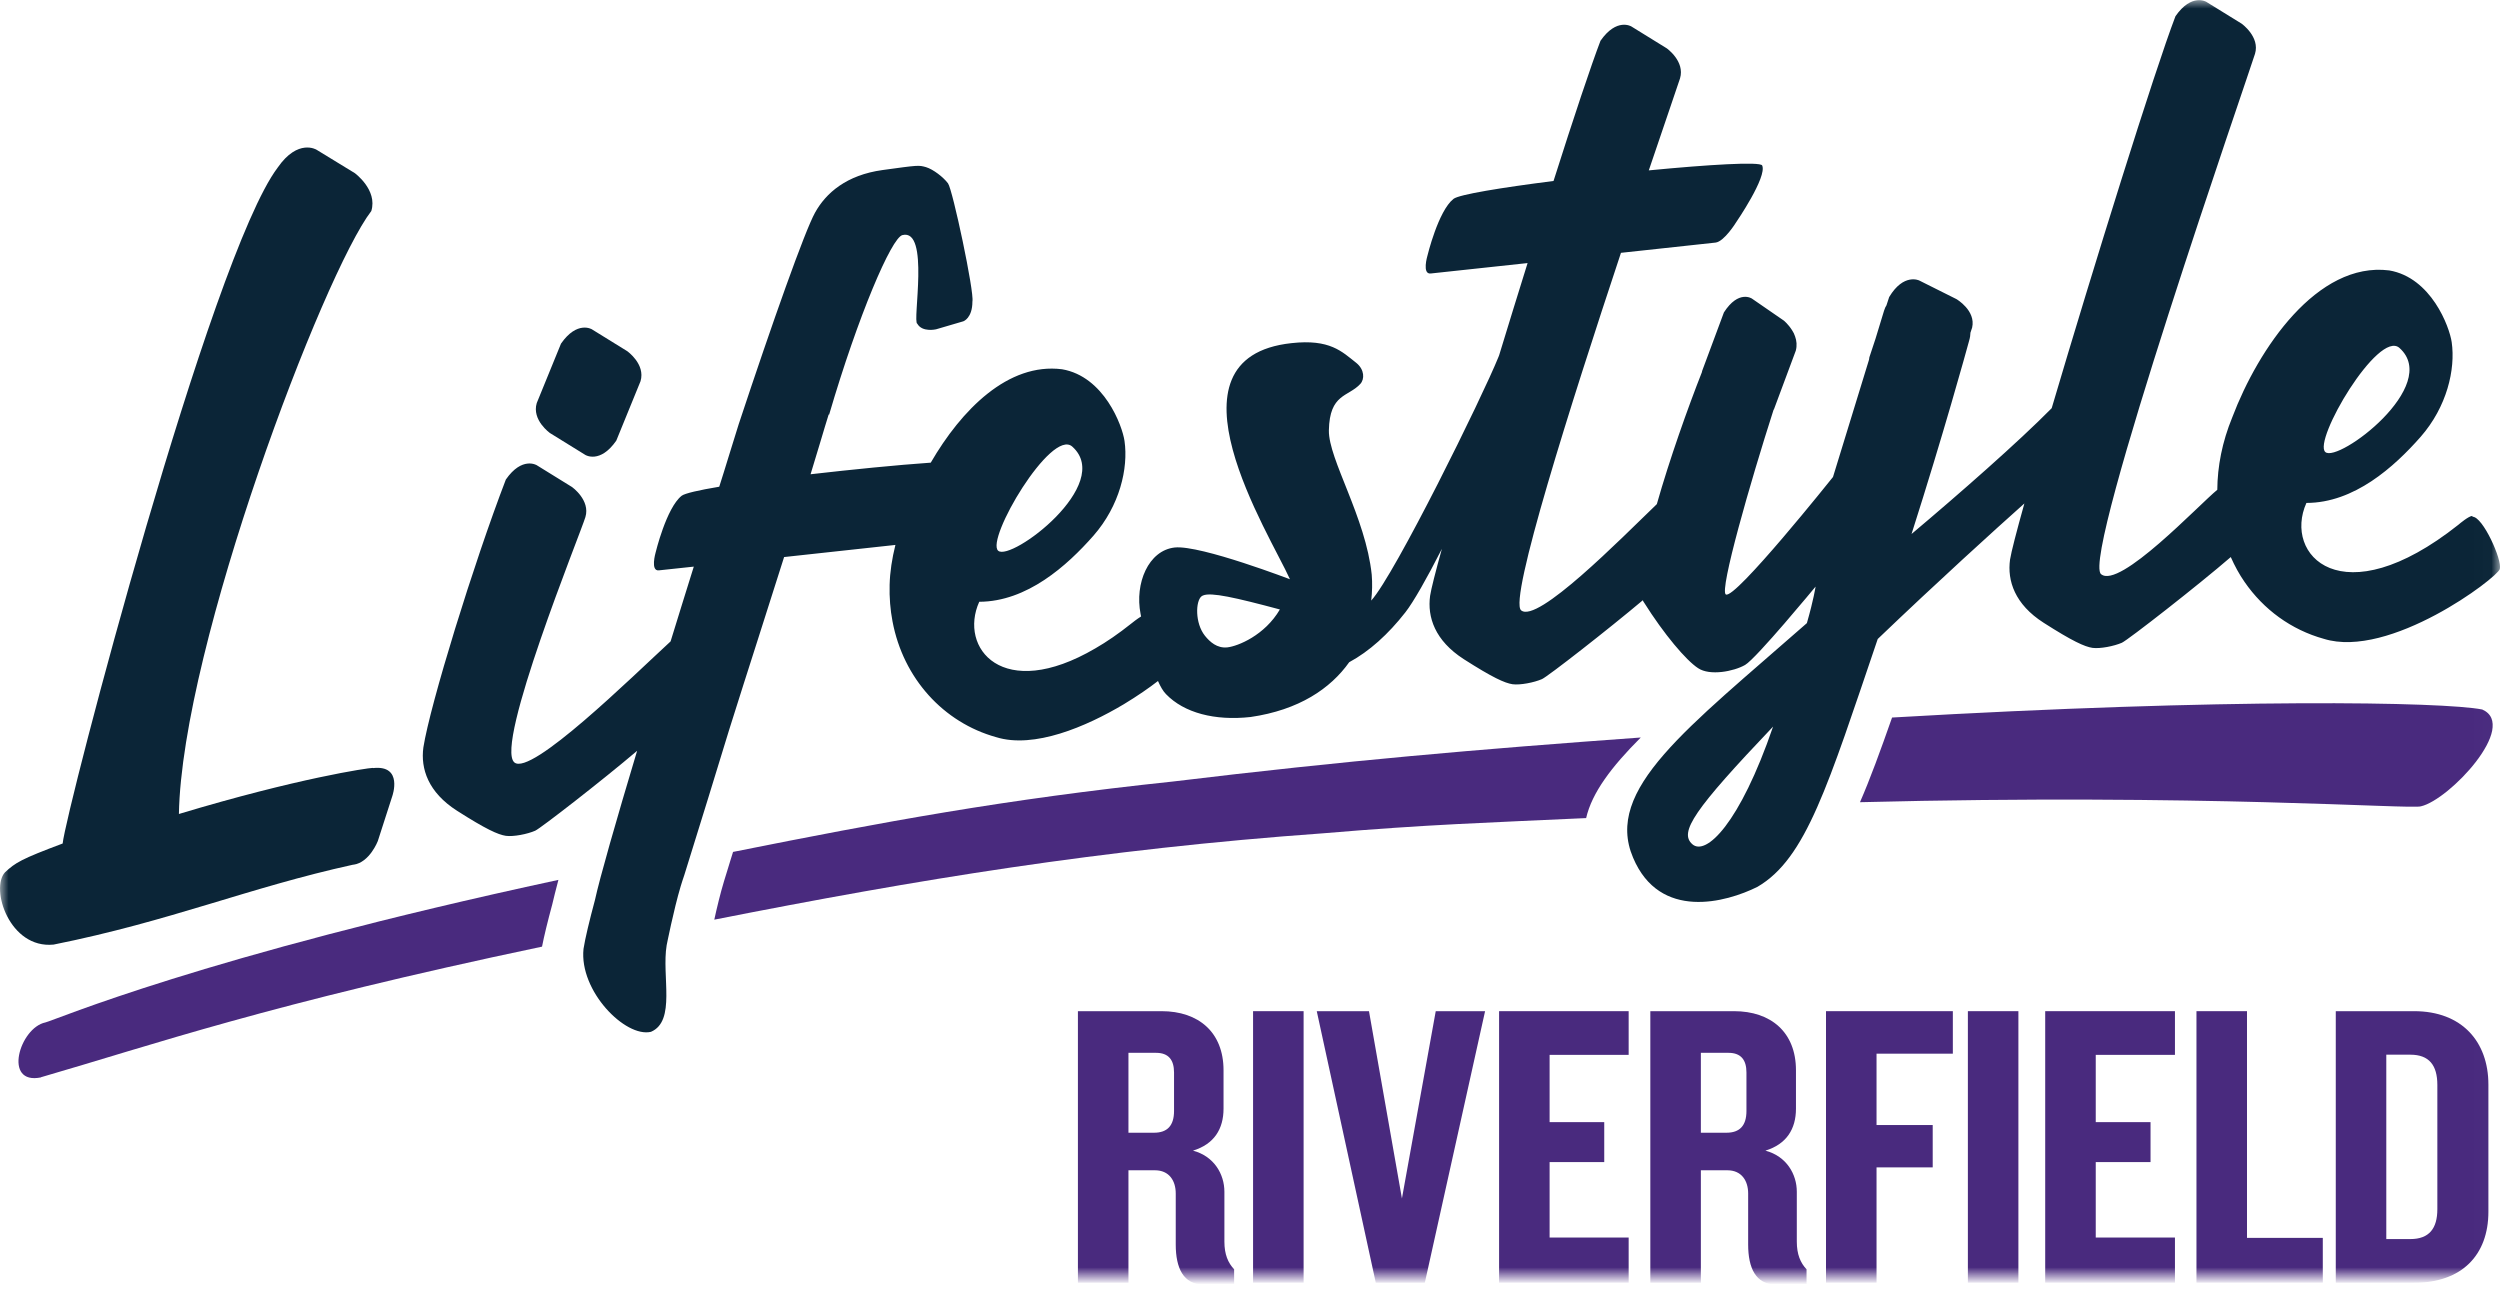 <svg width="145" height="75" viewBox="0 0 145 75" fill="none" xmlns="http://www.w3.org/2000/svg">
<g clip-path="url(#clip0_144_3040)">
<mask id="mask0_144_3040" style="mask-type:luminance" maskUnits="userSpaceOnUse" x="0" y="0" width="145" height="75">
<path d="M144.99 0H0V74.005H144.99V0Z" fill="white"/>
</mask>
<g mask="url(#mask0_144_3040)">
<path d="M69.797 74.5C68.638 74.5 68.193 73.55 68.193 72.183V69.222C68.193 68.49 67.817 67.876 66.985 67.876H65.45V74.401H62.519V58.648H67.371C69.52 58.648 70.965 59.875 70.965 62.074V64.301C70.965 65.48 70.421 66.361 69.193 66.737C70.421 67.064 71.015 68.104 71.015 69.124V72.015C71.015 72.748 71.223 73.243 71.579 73.619V74.49H69.807L69.797 74.5ZM68.094 62.202C68.094 61.489 67.787 61.064 67.054 61.064H65.45V65.698H66.935C67.698 65.698 68.094 65.292 68.094 64.44V62.192V62.202Z" fill="#492A7E"/>
<path d="M75.609 58.648H72.678V74.401H75.609V58.648Z" fill="#492A7E"/>
<path d="M82.639 74.401H79.797L76.372 58.648H79.401L81.312 69.51L83.273 58.648H86.135L82.639 74.401Z" fill="#492A7E"/>
<path d="M86.947 74.401V58.648H94.462V61.182H89.877V65.084H93.046V67.401H89.877V71.777H94.462V74.401H86.947Z" fill="#492A7E"/>
<path d="M102.997 74.5C101.839 74.5 101.393 73.55 101.393 72.183V69.222C101.393 68.49 101.017 67.876 100.185 67.876H98.65V74.401H95.719V58.648H100.571C102.72 58.648 104.166 59.875 104.166 62.074V64.301C104.166 65.48 103.621 66.361 102.393 66.737C103.621 67.064 104.215 68.104 104.215 69.124V72.015C104.215 72.748 104.423 73.243 104.779 73.619V74.49H103.007L102.997 74.5ZM101.294 62.202C101.294 61.489 100.987 61.064 100.254 61.064H98.65V65.698H100.136C100.898 65.698 101.294 65.292 101.294 64.44V62.192V62.202Z" fill="#492A7E"/>
<path d="M108.839 61.113V65.252H112.097V67.708H108.839V74.401H105.908V58.648H113.265V61.113H108.839Z" fill="#492A7E"/>
<path d="M117.067 58.648H114.137V74.401H117.067V58.648Z" fill="#492A7E"/>
<path d="M118.622 74.401V58.648H126.147V61.182H121.553V65.084H124.731V67.401H121.553V71.777H126.147V74.401H118.622Z" fill="#492A7E"/>
<path d="M127.395 74.401V58.648H130.326V71.797H134.722V74.401H127.395Z" fill="#492A7E"/>
<path d="M140.019 74.401H135.475V58.648H140.019C142.792 58.648 144.327 60.42 144.327 62.905V70.282C144.327 72.787 142.792 74.401 140.019 74.401ZM141.366 62.925C141.366 61.786 140.891 61.172 139.802 61.172H138.405V71.866H139.802C140.891 71.866 141.366 71.252 141.366 70.133V62.925Z" fill="#492A7E"/>
<path d="M143.396 29.923C143.198 29.923 142.663 30.368 142.584 30.438C135.811 35.804 132.415 32.18 133.772 29.17C136.544 29.17 138.861 27.081 140.396 25.338C141.921 23.596 142.426 21.427 142.198 19.843C142.069 18.952 141.01 16.1 138.574 15.684C134.395 15.159 130.979 20.229 129.474 24.2C128.88 25.645 128.613 27.061 128.603 28.408C127.553 29.259 122.919 34.2 121.86 33.299C120.691 32.309 130.494 4.109 130.791 3.119C131.088 2.139 130.019 1.376 130.019 1.376L127.969 0.109C127.969 0.109 127.118 -0.416 126.177 0.941C124.959 4.119 121.424 15.466 118.998 23.675C117.057 25.645 113.622 28.655 110.869 30.972C112.721 25.17 114.028 20.427 114.206 19.774C114.265 19.576 114.285 19.417 114.285 19.298L114.384 19.001C114.612 18.011 113.473 17.348 113.473 17.348L111.315 16.268C111.315 16.268 110.413 15.823 109.572 17.229L109.413 17.714C109.374 17.764 109.324 17.863 109.275 18.021C109.186 18.318 109.007 18.902 108.78 19.645L108.423 20.724C108.413 20.774 108.403 20.823 108.403 20.863C107.512 23.764 106.314 27.665 106.314 27.665C106.314 27.665 100.611 34.814 100.096 34.478C99.72 34.23 101.522 27.952 102.868 23.764C102.868 23.764 102.878 23.754 102.888 23.744L104.156 20.338C104.235 20.041 104.205 19.764 104.116 19.516C104.076 19.387 104.017 19.269 103.938 19.15C103.72 18.803 103.463 18.595 103.463 18.595L101.611 17.318C101.611 17.318 100.839 16.793 99.987 18.12L98.72 21.526C98.72 21.526 98.72 21.566 98.71 21.586C97.888 23.675 96.838 26.626 96.096 29.24C93.996 31.26 89.155 36.191 88.224 35.398C87.501 34.785 91.105 23.427 94.016 14.664L99.502 14.07C100.007 14.011 100.69 12.902 100.69 12.902C100.69 12.902 102.512 10.248 102.205 9.595C102.076 9.367 99.116 9.545 95.63 9.882C96.64 6.892 97.363 4.802 97.442 4.545C97.739 3.555 96.67 2.802 96.67 2.802L94.62 1.535C94.62 1.535 93.769 1.01 92.828 2.366C92.293 3.763 91.274 6.812 90.105 10.496C87.095 10.882 84.629 11.278 84.303 11.535C83.412 12.239 82.788 14.843 82.788 14.843C82.788 14.843 82.471 15.912 82.976 15.863L88.6 15.258C88.046 17.031 87.491 18.833 86.947 20.615C86.937 20.645 86.917 20.685 86.907 20.714C85.986 23.002 80.897 33.339 79.53 34.834C79.59 34.329 79.6 33.824 79.56 33.329C79.213 30.002 77.045 26.626 77.075 24.962C77.114 22.823 78.194 23.031 78.897 22.269C79.154 21.992 79.144 21.437 78.669 21.051C77.827 20.387 77.134 19.655 74.906 19.902C67.114 20.744 73.639 30.972 74.817 33.596C75.015 33.676 69.638 31.596 68.133 31.755C66.609 31.923 65.806 33.834 66.153 35.606C66.163 35.646 66.173 35.705 66.183 35.755C65.955 35.894 65.668 36.121 65.608 36.171C64.876 36.755 64.183 37.23 63.529 37.606C58.153 40.755 55.588 37.587 56.796 34.903C59.568 34.894 61.885 32.814 63.42 31.071C64.945 29.329 65.45 27.16 65.222 25.576C65.094 24.685 64.034 21.833 61.598 21.417C58.469 21.021 55.766 23.764 53.984 26.834C52.004 26.972 49.429 27.23 47.013 27.507C47.31 26.566 47.855 24.685 48.063 24.041H48.092C49.776 18.298 51.706 13.793 52.34 13.635C53.944 13.229 52.905 18.684 53.202 18.774C53.489 19.288 54.291 19.1 54.291 19.1L55.875 18.635C55.875 18.635 56.4 18.457 56.4 17.486C56.519 16.962 55.251 10.981 54.984 10.634C54.717 10.278 54.132 9.822 53.707 9.694C53.281 9.575 53.281 9.575 51.192 9.862C49.102 10.149 47.904 11.189 47.27 12.338C46.676 13.407 44.805 18.684 42.844 24.606C42.587 25.398 42.013 27.319 41.716 28.23C40.528 28.428 39.716 28.616 39.537 28.754C38.646 29.457 38.022 32.062 38.022 32.062C38.022 32.062 37.715 33.131 38.211 33.081L40.24 32.864C39.785 34.309 39.339 35.765 38.894 37.201C36.646 39.27 30.794 45.033 29.834 44.221C28.665 43.231 33.656 30.972 33.953 29.992C34.25 29.012 33.181 28.25 33.181 28.25L31.131 26.982C31.131 26.982 30.279 26.457 29.339 27.814C27.467 32.685 24.942 40.884 24.556 43.349C24.388 44.587 24.833 45.954 26.507 47.023C28.18 48.092 28.883 48.409 29.339 48.478C29.784 48.538 30.586 48.38 31.042 48.181C31.369 48.033 34.973 45.231 36.953 43.547C35.725 47.637 34.785 50.924 34.507 52.202C34.181 53.419 33.943 54.41 33.844 55.033C33.586 57.479 36.27 60.192 37.755 59.846C39.221 59.222 38.369 56.608 38.666 54.825C38.666 54.825 39.072 52.766 39.478 51.409C39.547 51.192 39.607 50.984 39.686 50.766C40.547 48.023 41.666 44.369 42.3 42.3C43.439 38.676 44.389 35.765 45.478 32.309L51.934 31.606C51.736 32.398 51.617 33.171 51.598 33.923C51.578 34.656 51.637 35.369 51.766 36.042C52.39 39.349 54.717 41.904 57.776 42.755C59.974 43.439 62.994 42.151 65.183 40.844C65.985 40.359 66.668 39.884 67.163 39.498C67.302 39.815 67.46 40.092 67.628 40.26C68.678 41.349 70.46 41.815 72.53 41.587C75.342 41.181 77.174 39.933 78.253 38.409C79.411 37.785 80.52 36.785 81.51 35.517C81.976 34.923 82.758 33.547 83.629 31.834C83.253 33.19 83.006 34.161 82.946 34.557C82.778 35.794 83.224 37.151 84.897 38.23C86.57 39.3 87.273 39.617 87.729 39.686C88.174 39.745 88.976 39.587 89.432 39.389C89.759 39.25 93.284 36.498 95.284 34.814C95.303 34.864 95.323 34.913 95.353 34.943C96.511 36.785 97.799 38.309 98.492 38.755C99.175 39.211 100.561 38.943 101.215 38.567C101.868 38.191 105.304 34.022 105.304 34.022C105.304 34.022 105.195 34.765 104.799 36.141C97.829 42.27 93.026 45.785 94.719 49.746C96.264 53.41 100.116 52.34 101.928 51.439C104.76 49.795 106.017 45.558 108.908 37.062C112.404 33.715 115.671 30.755 117.414 29.2C116.958 30.834 116.652 32.012 116.582 32.458C116.414 33.685 116.859 35.052 118.533 36.121C120.206 37.191 120.909 37.508 121.365 37.577C121.81 37.636 122.612 37.478 123.068 37.28C123.424 37.121 127.533 33.913 129.385 32.309C129.613 32.824 129.87 33.299 130.187 33.755C131.286 35.349 132.89 36.527 134.781 37.052C138.594 38.24 144.842 33.517 144.99 33.002C145.139 32.487 144 29.953 143.406 29.972M139.168 20.18C141.614 22.368 135.613 26.863 134.871 26.22C134.128 25.576 137.95 19.09 139.168 20.18ZM62.192 25.903C64.638 28.091 58.638 32.586 57.895 31.943C57.152 31.299 60.974 24.814 62.192 25.903ZM71.193 37.547C70.589 37.616 70.163 37.22 69.886 36.874C69.302 36.141 69.341 34.864 69.688 34.587C69.718 34.567 69.747 34.547 69.777 34.537C70.242 34.339 71.639 34.656 74.233 35.349C73.352 36.854 71.797 37.478 71.193 37.547ZM98.155 48.964C97.373 48.271 98.244 46.974 102.839 42.142C100.898 47.805 98.937 49.657 98.155 48.964Z" fill="#0B2537"/>
<path d="M31.903 25.12L33.953 26.388C33.953 26.388 34.804 26.913 35.745 25.556L37.151 22.11C37.448 21.12 36.379 20.368 36.379 20.368L34.329 19.1C34.329 19.1 33.477 18.576 32.537 19.932L31.131 23.378C30.834 24.368 31.903 25.12 31.903 25.12Z" fill="#0B2537"/>
<path d="M21.625 44.538C21.348 44.538 17.278 45.132 10.377 47.211C10.545 37.458 18.774 15.833 21.536 12.239C21.912 11.011 20.576 10.04 20.576 10.04L18.358 8.684C18.358 8.684 17.288 8.02 16.11 9.714C12.219 14.862 3.822 47.013 3.634 48.924C1.228 49.825 0.891 50.033 0.287 50.597C-0.574 51.548 0.554 55.043 3.109 54.786C9.882 53.429 14.427 51.479 20.477 50.152H20.506C21.437 50.023 21.912 48.785 21.912 48.785L22.754 46.172C22.754 46.172 23.398 44.359 21.645 44.548" fill="#0B2537"/>
<path d="M2.376 62.48C8.912 60.588 15.526 58.252 31.438 54.905C31.557 54.291 31.765 53.439 32.032 52.449C32.111 52.112 32.23 51.627 32.388 51.033C11.724 55.479 3.188 59.172 2.634 59.301C1.139 59.608 0.149 62.945 2.376 62.489" fill="#492A7E"/>
<path d="M42.518 49.409C42.409 49.776 42.29 50.122 42.191 50.469C42.122 50.687 42.052 50.904 41.993 51.112C41.785 51.796 41.577 52.657 41.429 53.34C53.231 51.013 63.796 49.261 76.758 48.33C82.827 47.815 86.293 47.716 91.996 47.449C92.333 45.973 93.472 44.468 95.165 42.775C85.729 43.458 78.085 44.112 68.014 45.33C58.261 46.36 51.241 47.667 42.528 49.409" fill="#492A7E"/>
<path d="M143.97 41.151C141.723 40.706 129.286 40.478 109.74 41.617C109.057 43.567 108.463 45.191 107.879 46.528C127.761 46.023 139.861 46.954 140.416 46.766C142.049 46.399 146.109 42.102 143.97 41.151Z" fill="#492A7E"/>
</g>
</g>
<defs>
<clipPath id="clip0_144_3040">
<rect width="145" height="74.5" fill="white"/>
</clipPath>
</defs>
</svg>
